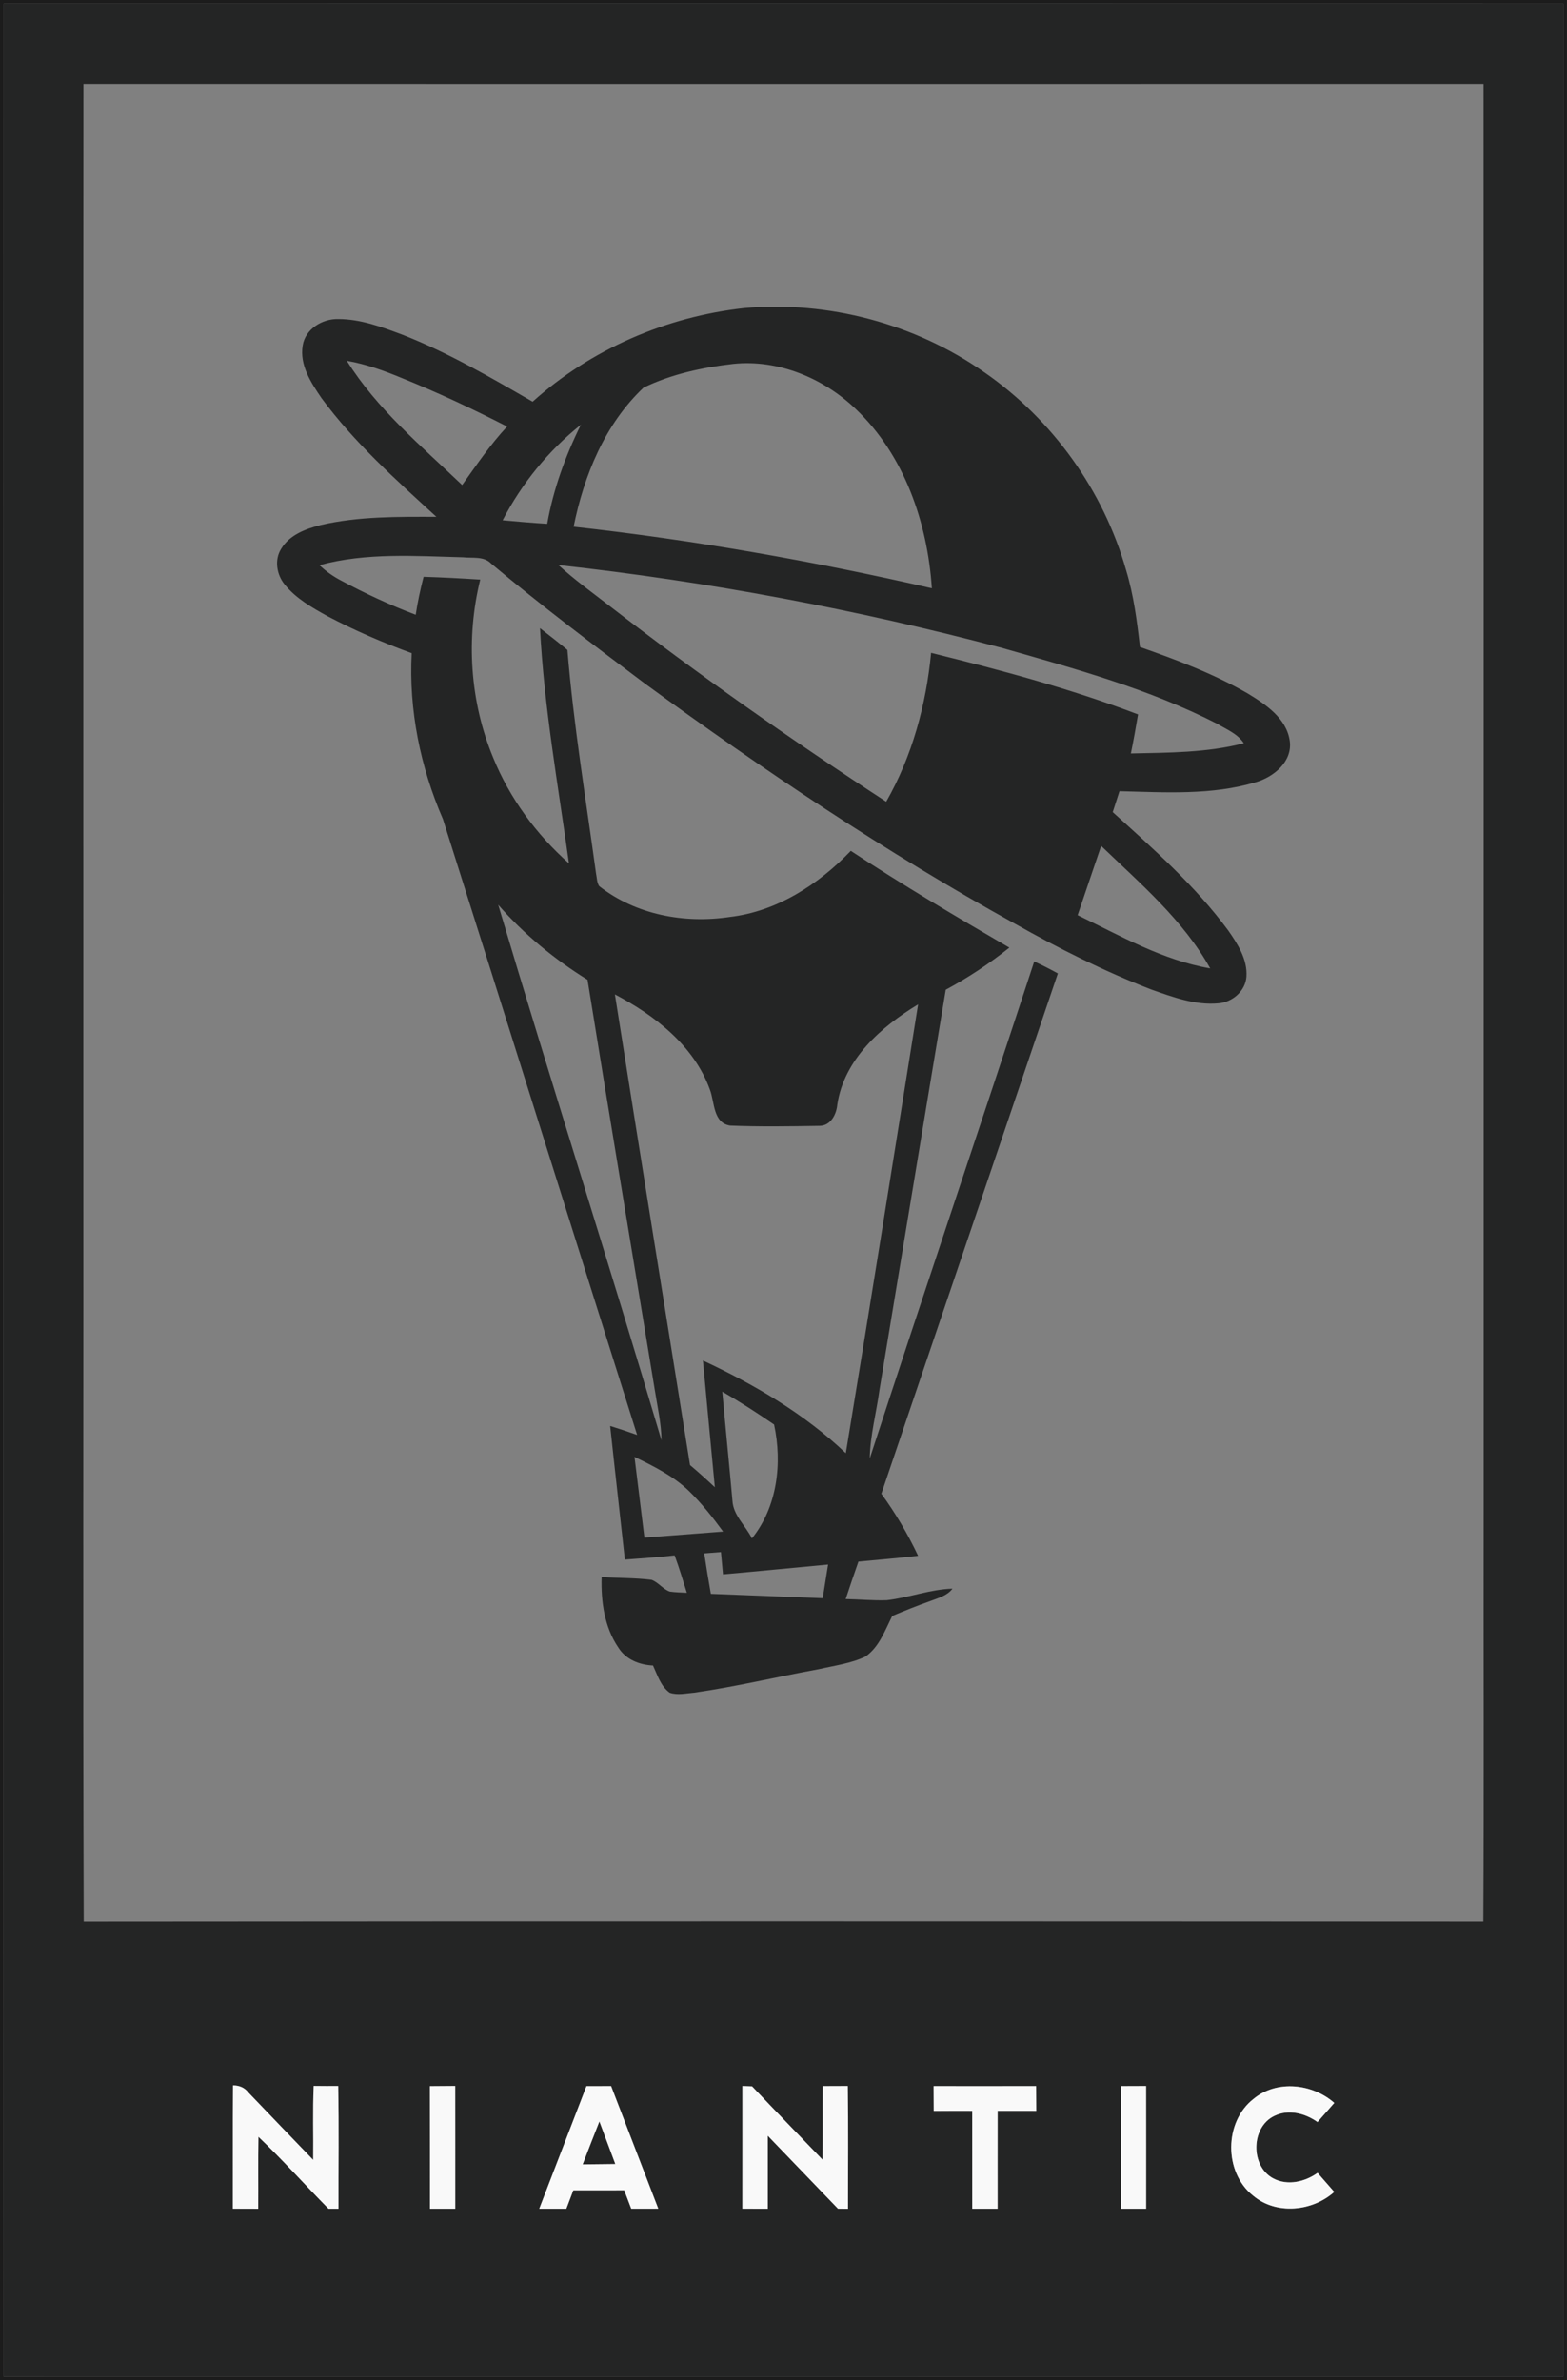 <?xml version="1.0" encoding="UTF-8"?>
<svg xmlns="http://www.w3.org/2000/svg" xmlns:xlink="http://www.w3.org/1999/xlink" width="258.59pt" height="392.58pt" viewBox="0 0 258.59 392.58" version="1.1">
<rect x="0" y="0" width="258.59" height="392.58" fill="#808080" stroke="none"/>
<defs>
<clipPath id="clip1">
  <path d="M 0 0 L 258.59 0 L 258.59 392.578 L 0 392.578 Z M 0 0 "/>
</clipPath>
<clipPath id="clip2">
  <path d="M 0 0 L 258.59 0 L 258.59 392 L 0 392 Z M 0 0 "/>
</clipPath>
</defs>
<g id="surface1">
<g clip-path="url(#clip1)" clip-rule="nonzero">
<path style=" stroke:none;fill-rule:nonzero;fill:rgb(10.999%,10.999%,10.999%);fill-opacity:1;" d="M 0.605 0.594 C 0.574 131.055 0.582 261.523 0.602 391.984 C 86.398 391.996 172.188 391.996 257.988 391.984 C 258.012 261.523 258 131.059 257.992 0.598 C 172.195 0.574 86.398 0.586 0.605 0.594 Z M 0 -0.004 L 258.586 -0.004 L 258.586 392.578 L 0 392.578 L 0 -0.004 "/>
</g>
<g clip-path="url(#clip2)" clip-rule="nonzero">
<path style=" stroke:none;fill-rule:nonzero;fill:rgb(14.099%,14.499%,14.499%);fill-opacity:1;" d="M 206.887 346.156 C 201.98 349.941 201.934 358.289 206.793 362.133 C 210.598 365.34 216.566 364.746 220.18 361.516 C 219.266 360.461 218.352 359.414 217.43 358.375 C 215.344 359.855 212.488 360.539 210.125 359.293 C 206.328 357.293 206.398 350.836 210.297 348.98 C 212.637 347.828 215.387 348.551 217.418 349.996 C 218.348 348.941 219.27 347.898 220.188 346.84 C 216.586 343.66 210.707 343.008 206.887 346.156 Z M 184.961 344.07 C 184.973 350.812 184.961 357.547 184.965 364.289 C 186.352 364.289 187.738 364.289 189.133 364.289 C 189.133 357.539 189.141 350.793 189.129 344.055 C 187.734 344.055 186.348 344.059 184.961 344.07 Z M 154.07 344.07 C 154.07 345.434 154.078 346.797 154.09 348.168 C 156.203 348.148 158.32 348.148 160.441 348.156 C 160.441 353.531 160.438 358.91 160.445 364.289 C 161.836 364.289 163.227 364.289 164.621 364.289 C 164.625 358.91 164.613 353.531 164.625 348.148 C 166.754 348.156 168.875 348.156 171.004 348.156 C 170.996 346.785 170.996 345.422 170.984 344.066 C 165.348 344.09 159.715 344.07 154.07 344.07 Z M 122.516 344.055 C 122.512 350.793 122.527 357.539 122.512 364.281 C 123.91 364.281 125.309 364.289 126.707 364.289 C 126.703 360.273 126.703 356.266 126.707 352.258 C 130.57 356.262 134.426 360.273 138.285 364.281 C 138.695 364.289 139.523 364.293 139.938 364.301 C 139.93 357.555 140.008 350.801 139.902 344.055 C 138.527 344.066 137.156 344.07 135.781 344.07 C 135.754 348.121 135.801 352.168 135.754 356.219 C 131.871 352.184 127.965 348.168 124.109 344.113 C 123.574 344.09 123.047 344.07 122.516 344.055 Z M 96.777 344.078 C 94.184 350.816 91.586 357.555 88.988 364.289 C 90.477 364.289 91.965 364.289 93.457 364.289 C 93.84 363.27 94.219 362.262 94.605 361.25 C 97.41 361.242 100.207 361.25 103.012 361.242 C 103.398 362.254 103.781 363.266 104.168 364.281 C 105.648 364.281 107.137 364.277 108.629 364.277 C 106.031 357.539 103.441 350.805 100.848 344.07 C 99.492 344.07 98.133 344.07 96.777 344.078 Z M 70.941 344.078 C 70.965 350.812 70.941 357.555 70.953 364.289 C 72.344 364.289 73.73 364.289 75.125 364.289 C 75.121 357.539 75.133 350.793 75.121 344.047 C 73.727 344.055 72.336 344.059 70.941 344.078 Z M 51.766 344.043 C 51.594 348.102 51.73 352.168 51.684 356.238 C 48.109 352.535 44.535 348.832 40.98 345.117 C 40.363 344.305 39.457 343.949 38.453 343.953 C 38.406 350.73 38.449 357.508 38.43 364.281 C 39.824 364.289 41.223 364.289 42.613 364.293 C 42.637 360.332 42.586 356.379 42.645 352.422 C 46.641 356.23 50.332 360.355 54.211 364.289 C 54.621 364.289 55.449 364.289 55.859 364.289 C 55.836 357.547 55.941 350.801 55.809 344.059 C 54.457 344.066 53.109 344.059 51.766 344.043 Z M 13.754 181.574 C 13.793 226.695 13.664 271.82 13.816 316.941 C 90.805 316.871 167.793 316.891 244.781 316.934 C 244.906 294.551 244.801 272.168 244.836 249.781 C 244.824 171.129 244.859 92.484 244.816 13.832 C 167.801 13.844 90.789 13.844 13.77 13.832 C 13.723 69.746 13.766 125.66 13.754 181.574 Z M 0.605 0.594 C 86.398 0.586 172.195 0.574 257.992 0.598 C 258 131.059 258.012 261.523 257.988 391.984 C 172.188 391.996 86.398 391.996 0.602 391.984 C 0.582 261.523 0.574 131.055 0.605 0.594 "/>
</g>
<path style=" stroke:none;fill-rule:nonzero;fill:rgb(14.099%,14.499%,14.499%);fill-opacity:1;" d="M 116.211 256.203 C 116.551 258.434 116.906 260.652 117.305 262.875 C 123.457 263.094 129.609 263.375 135.766 263.594 C 136.062 261.742 136.359 259.891 136.652 258.043 C 130.875 258.574 125.098 259.156 119.312 259.664 C 119.203 258.438 119.09 257.211 118.973 255.988 C 118.051 256.059 117.133 256.129 116.211 256.203 Z M 104.703 240.289 C 105.246 244.734 105.789 249.172 106.344 253.605 C 110.676 253.277 115 252.949 119.332 252.609 C 117.617 250.258 115.801 247.973 113.719 245.938 C 111.145 243.445 107.895 241.84 104.703 240.289 Z M 119.195 229.535 C 119.73 235.523 120.336 241.508 120.867 247.496 C 120.996 249.945 123.051 251.637 124.082 253.734 C 128.281 248.527 129.117 241.344 127.742 234.953 C 124.957 233.051 122.129 231.211 119.195 229.535 Z M 101.473 164.012 C 105.555 189.902 109.73 215.77 113.871 241.641 C 115.27 242.816 116.629 244.047 117.965 245.297 C 117.316 238.328 116.633 231.363 116 224.395 C 124.496 228.359 132.75 233.184 139.578 239.68 C 143.645 215.02 147.566 190.336 151.508 165.656 C 145.391 169.359 139.297 174.719 138.176 182.168 C 138.039 183.781 137.094 185.68 135.242 185.688 C 130.328 185.77 125.391 185.848 120.484 185.645 C 117.641 185.203 117.945 181.766 117.141 179.688 C 114.531 172.477 108.055 167.461 101.473 164.012 Z M 82.215 149.227 C 91 178.73 100.414 208.055 109.164 237.57 C 109.137 234.742 108.477 231.98 108.047 229.199 C 104.352 206.668 100.578 184.148 96.953 161.598 C 91.477 158.207 86.461 154.082 82.215 149.227 Z M 181.715 139.516 C 180.43 143.324 179.117 147.129 177.836 150.941 C 184.895 154.355 191.891 158.383 199.711 159.719 C 195.273 151.766 188.199 145.754 181.715 139.516 Z M 92.156 93.195 C 94.773 95.598 97.664 97.668 100.469 99.844 C 115.258 111.273 130.582 122.023 146.242 132.23 C 150.527 124.73 152.836 116.238 153.652 107.676 C 165.18 110.531 176.695 113.59 187.801 117.832 C 187.441 119.98 187.059 122.133 186.617 124.273 C 192.852 124.137 199.184 124.16 205.258 122.586 C 204.219 121.016 202.41 120.301 200.852 119.371 C 189.625 113.629 177.387 110.285 165.309 106.852 C 141.312 100.508 116.836 95.902 92.156 93.195 Z M 82.949 85.809 C 85.395 86.035 87.844 86.246 90.301 86.395 C 91.309 80.695 93.297 75.23 95.859 70.051 C 90.504 74.324 86.109 79.73 82.949 85.809 Z M 106.203 63.93 C 99.828 69.93 96.363 78.422 94.66 86.871 C 114.547 89.062 134.277 92.559 153.777 97.027 C 153.055 86.18 149.227 75.059 141.199 67.441 C 135.875 62.352 128.426 59.25 121 60.02 C 115.922 60.598 110.82 61.695 106.203 63.93 Z M 57.234 59.508 C 62.219 67.473 69.531 73.57 76.266 79.996 C 78.633 76.699 80.902 73.332 83.684 70.352 C 78.023 67.449 72.246 64.738 66.34 62.363 C 63.402 61.141 60.387 60.051 57.234 59.508 Z M 87.895 66.254 C 97.512 57.609 109.934 52.238 122.758 50.82 C 136.691 49.57 151.031 53.395 162.488 61.438 C 173.695 69.211 182.109 80.926 185.836 94.055 C 187.082 98.172 187.641 102.445 188.117 106.711 C 194.203 108.84 200.293 111.133 205.898 114.375 C 208.875 116.18 212.324 118.477 212.84 122.223 C 213.293 125.617 210.203 128.152 207.246 129.008 C 199.957 131.199 192.242 130.68 184.738 130.496 C 184.371 131.648 183.996 132.793 183.625 133.945 C 190.367 140.039 197.262 146.117 202.684 153.469 C 204.246 155.703 205.883 158.242 205.688 161.094 C 205.523 163.453 203.383 165.293 201.086 165.477 C 197.25 165.836 193.539 164.453 189.984 163.203 C 182.176 160.176 174.664 156.406 167.375 152.289 C 146.148 140.562 125.992 127.012 106.41 112.734 C 97.828 106.297 89.258 99.836 81.039 92.941 C 79.828 91.691 77.969 92.09 76.406 91.914 C 68.52 91.715 60.426 91.109 52.727 93.215 C 53.809 94.258 55.055 95.117 56.391 95.809 C 60.34 97.922 64.41 99.812 68.602 101.398 C 68.918 99.289 69.371 97.203 69.902 95.133 C 73.023 95.227 76.137 95.395 79.25 95.594 C 76.859 105.285 77.551 115.734 81.383 124.965 C 84.109 131.66 88.496 137.617 93.891 142.402 C 92.105 129.504 89.777 116.633 89.113 103.602 C 90.641 104.777 92.152 105.965 93.637 107.195 C 94.645 119.559 96.688 131.812 98.363 144.098 C 98.512 144.777 98.48 145.547 98.879 146.152 C 104.93 150.879 112.898 152.359 120.391 151.246 C 128.176 150.344 135.066 145.895 140.402 140.336 C 148.941 145.953 157.73 151.164 166.566 156.297 C 163.281 158.93 159.77 161.246 156.07 163.242 C 152.395 185.234 148.793 207.238 145.133 229.234 C 144.621 233.008 143.598 236.727 143.527 240.555 C 152.461 213.191 161.699 185.93 170.672 158.582 C 171.996 159.184 173.293 159.848 174.57 160.551 C 164.859 189.152 155.152 217.758 145.441 246.367 C 147.781 249.574 149.809 253.008 151.508 256.605 C 148.23 256.977 144.945 257.25 141.66 257.562 C 140.938 259.613 140.234 261.676 139.555 263.738 C 141.816 263.781 144.078 264.004 146.348 263.926 C 149.992 263.512 153.488 262.129 157.18 262.023 C 156.305 263.199 154.848 263.551 153.555 264.051 C 151.426 264.812 149.32 265.637 147.242 266.523 C 146.043 268.887 145.09 271.645 142.828 273.215 C 140.426 274.359 137.734 274.699 135.16 275.293 C 128.293 276.547 121.5 278.18 114.594 279.172 C 113.25 279.273 111.82 279.637 110.512 279.18 C 109.035 278.113 108.488 276.273 107.762 274.695 C 105.52 274.59 103.27 273.711 102.043 271.738 C 99.727 268.359 99.16 264.113 99.281 260.105 C 102.031 260.289 104.793 260.23 107.531 260.57 C 108.652 260.988 109.387 262.094 110.523 262.504 C 111.457 262.641 112.398 262.652 113.344 262.699 C 112.703 260.637 112.074 258.566 111.328 256.539 C 108.602 256.84 105.855 257.023 103.117 257.227 C 102.316 249.883 101.473 242.539 100.691 235.188 C 102.184 235.648 103.672 236.148 105.141 236.672 C 94.441 202.816 83.824 168.934 73.094 135.094 C 69.359 126.5 67.449 117.102 67.938 107.73 C 63.195 105.996 58.539 103.992 54.074 101.641 C 51.508 100.219 48.859 98.727 46.984 96.41 C 45.652 94.789 45.242 92.332 46.41 90.504 C 47.785 88.211 50.453 87.223 52.918 86.594 C 59.168 85.148 65.633 85.227 72.012 85.238 C 65.312 79.109 58.469 73.004 53.059 65.66 C 51.328 63.129 49.418 60.215 49.953 56.992 C 50.379 54.266 53.191 52.555 55.812 52.625 C 59.48 52.621 62.973 53.918 66.363 55.188 C 73.902 58.129 80.906 62.219 87.895 66.254 "/>
<path style=" stroke:none;fill-rule:nonzero;fill:rgb(14.099%,14.499%,14.499%);fill-opacity:1;" d="M 96.152 356.977 C 97.07 354.613 97.977 352.246 98.914 349.895 C 99.789 352.234 100.668 354.574 101.543 356.918 C 99.742 356.938 97.953 356.961 96.152 356.977 "/>
<path style=" stroke:none;fill-rule:nonzero;fill:rgb(97.6%,97.6%,97.6%);fill-opacity:1;" d="M 51.766 344.043 C 53.109 344.059 54.457 344.066 55.809 344.059 C 55.941 350.801 55.836 357.547 55.859 364.289 C 55.449 364.289 54.621 364.289 54.211 364.289 C 50.332 360.355 46.641 356.23 42.645 352.422 C 42.586 356.379 42.637 360.332 42.613 364.293 C 41.223 364.289 39.824 364.289 38.43 364.281 C 38.449 357.508 38.406 350.73 38.453 343.953 C 39.457 343.949 40.363 344.305 40.98 345.117 C 44.535 348.832 48.109 352.535 51.684 356.238 C 51.73 352.168 51.594 348.102 51.766 344.043 "/>
<path style=" stroke:none;fill-rule:nonzero;fill:rgb(97.6%,97.6%,97.6%);fill-opacity:1;" d="M 70.941 344.078 C 72.336 344.059 73.727 344.055 75.121 344.047 C 75.133 350.793 75.121 357.539 75.125 364.289 C 73.73 364.289 72.344 364.289 70.953 364.289 C 70.941 357.555 70.965 350.812 70.941 344.078 "/>
<path style=" stroke:none;fill-rule:nonzero;fill:rgb(97.6%,97.6%,97.6%);fill-opacity:1;" d="M 96.152 356.977 C 97.953 356.961 99.742 356.938 101.543 356.918 C 100.668 354.574 99.789 352.234 98.914 349.895 C 97.977 352.246 97.07 354.613 96.152 356.977 Z M 96.777 344.078 C 98.133 344.07 99.492 344.07 100.848 344.07 C 103.441 350.805 106.031 357.539 108.629 364.277 C 107.137 364.277 105.648 364.281 104.168 364.281 C 103.781 363.266 103.398 362.254 103.012 361.242 C 100.207 361.25 97.41 361.242 94.605 361.25 C 94.219 362.262 93.84 363.27 93.457 364.289 C 91.965 364.289 90.477 364.289 88.988 364.289 C 91.586 357.555 94.184 350.816 96.777 344.078 "/>
<path style=" stroke:none;fill-rule:nonzero;fill:rgb(97.6%,97.6%,97.6%);fill-opacity:1;" d="M 122.516 344.055 C 123.047 344.07 123.574 344.09 124.109 344.113 C 127.965 348.168 131.871 352.184 135.754 356.219 C 135.801 352.168 135.754 348.121 135.781 344.07 C 137.156 344.07 138.527 344.066 139.902 344.055 C 140.008 350.801 139.93 357.555 139.938 364.301 C 139.523 364.293 138.695 364.289 138.285 364.281 C 134.426 360.273 130.57 356.262 126.707 352.258 C 126.703 356.266 126.703 360.273 126.707 364.289 C 125.309 364.289 123.91 364.281 122.512 364.281 C 122.527 357.539 122.512 350.793 122.516 344.055 "/>
<path style=" stroke:none;fill-rule:nonzero;fill:rgb(97.6%,97.6%,97.6%);fill-opacity:1;" d="M 154.07 344.07 C 159.715 344.07 165.348 344.09 170.984 344.066 C 170.996 345.422 170.996 346.785 171.004 348.156 C 168.875 348.156 166.754 348.156 164.625 348.148 C 164.613 353.531 164.625 358.91 164.621 364.289 C 163.227 364.289 161.836 364.289 160.445 364.289 C 160.438 358.91 160.441 353.531 160.441 348.156 C 158.32 348.148 156.203 348.148 154.09 348.168 C 154.078 346.797 154.07 345.434 154.07 344.07 "/>
<path style=" stroke:none;fill-rule:nonzero;fill:rgb(97.6%,97.6%,97.6%);fill-opacity:1;" d="M 184.961 344.07 C 186.348 344.059 187.734 344.055 189.129 344.055 C 189.141 350.793 189.133 357.539 189.133 364.289 C 187.738 364.289 186.352 364.289 184.965 364.289 C 184.961 357.547 184.973 350.812 184.961 344.07 "/>
<path style=" stroke:none;fill-rule:nonzero;fill:rgb(97.6%,97.6%,97.6%);fill-opacity:1;" d="M 206.887 346.156 C 210.707 343.008 216.586 343.66 220.188 346.84 C 219.27 347.898 218.348 348.941 217.418 349.996 C 215.387 348.551 212.637 347.828 210.297 348.98 C 206.398 350.836 206.328 357.293 210.125 359.293 C 212.488 360.539 215.344 359.855 217.43 358.375 C 218.352 359.414 219.266 360.461 220.18 361.516 C 216.566 364.746 210.598 365.34 206.793 362.133 C 201.934 358.289 201.98 349.941 206.887 346.156 "/>
</g>
</svg>
